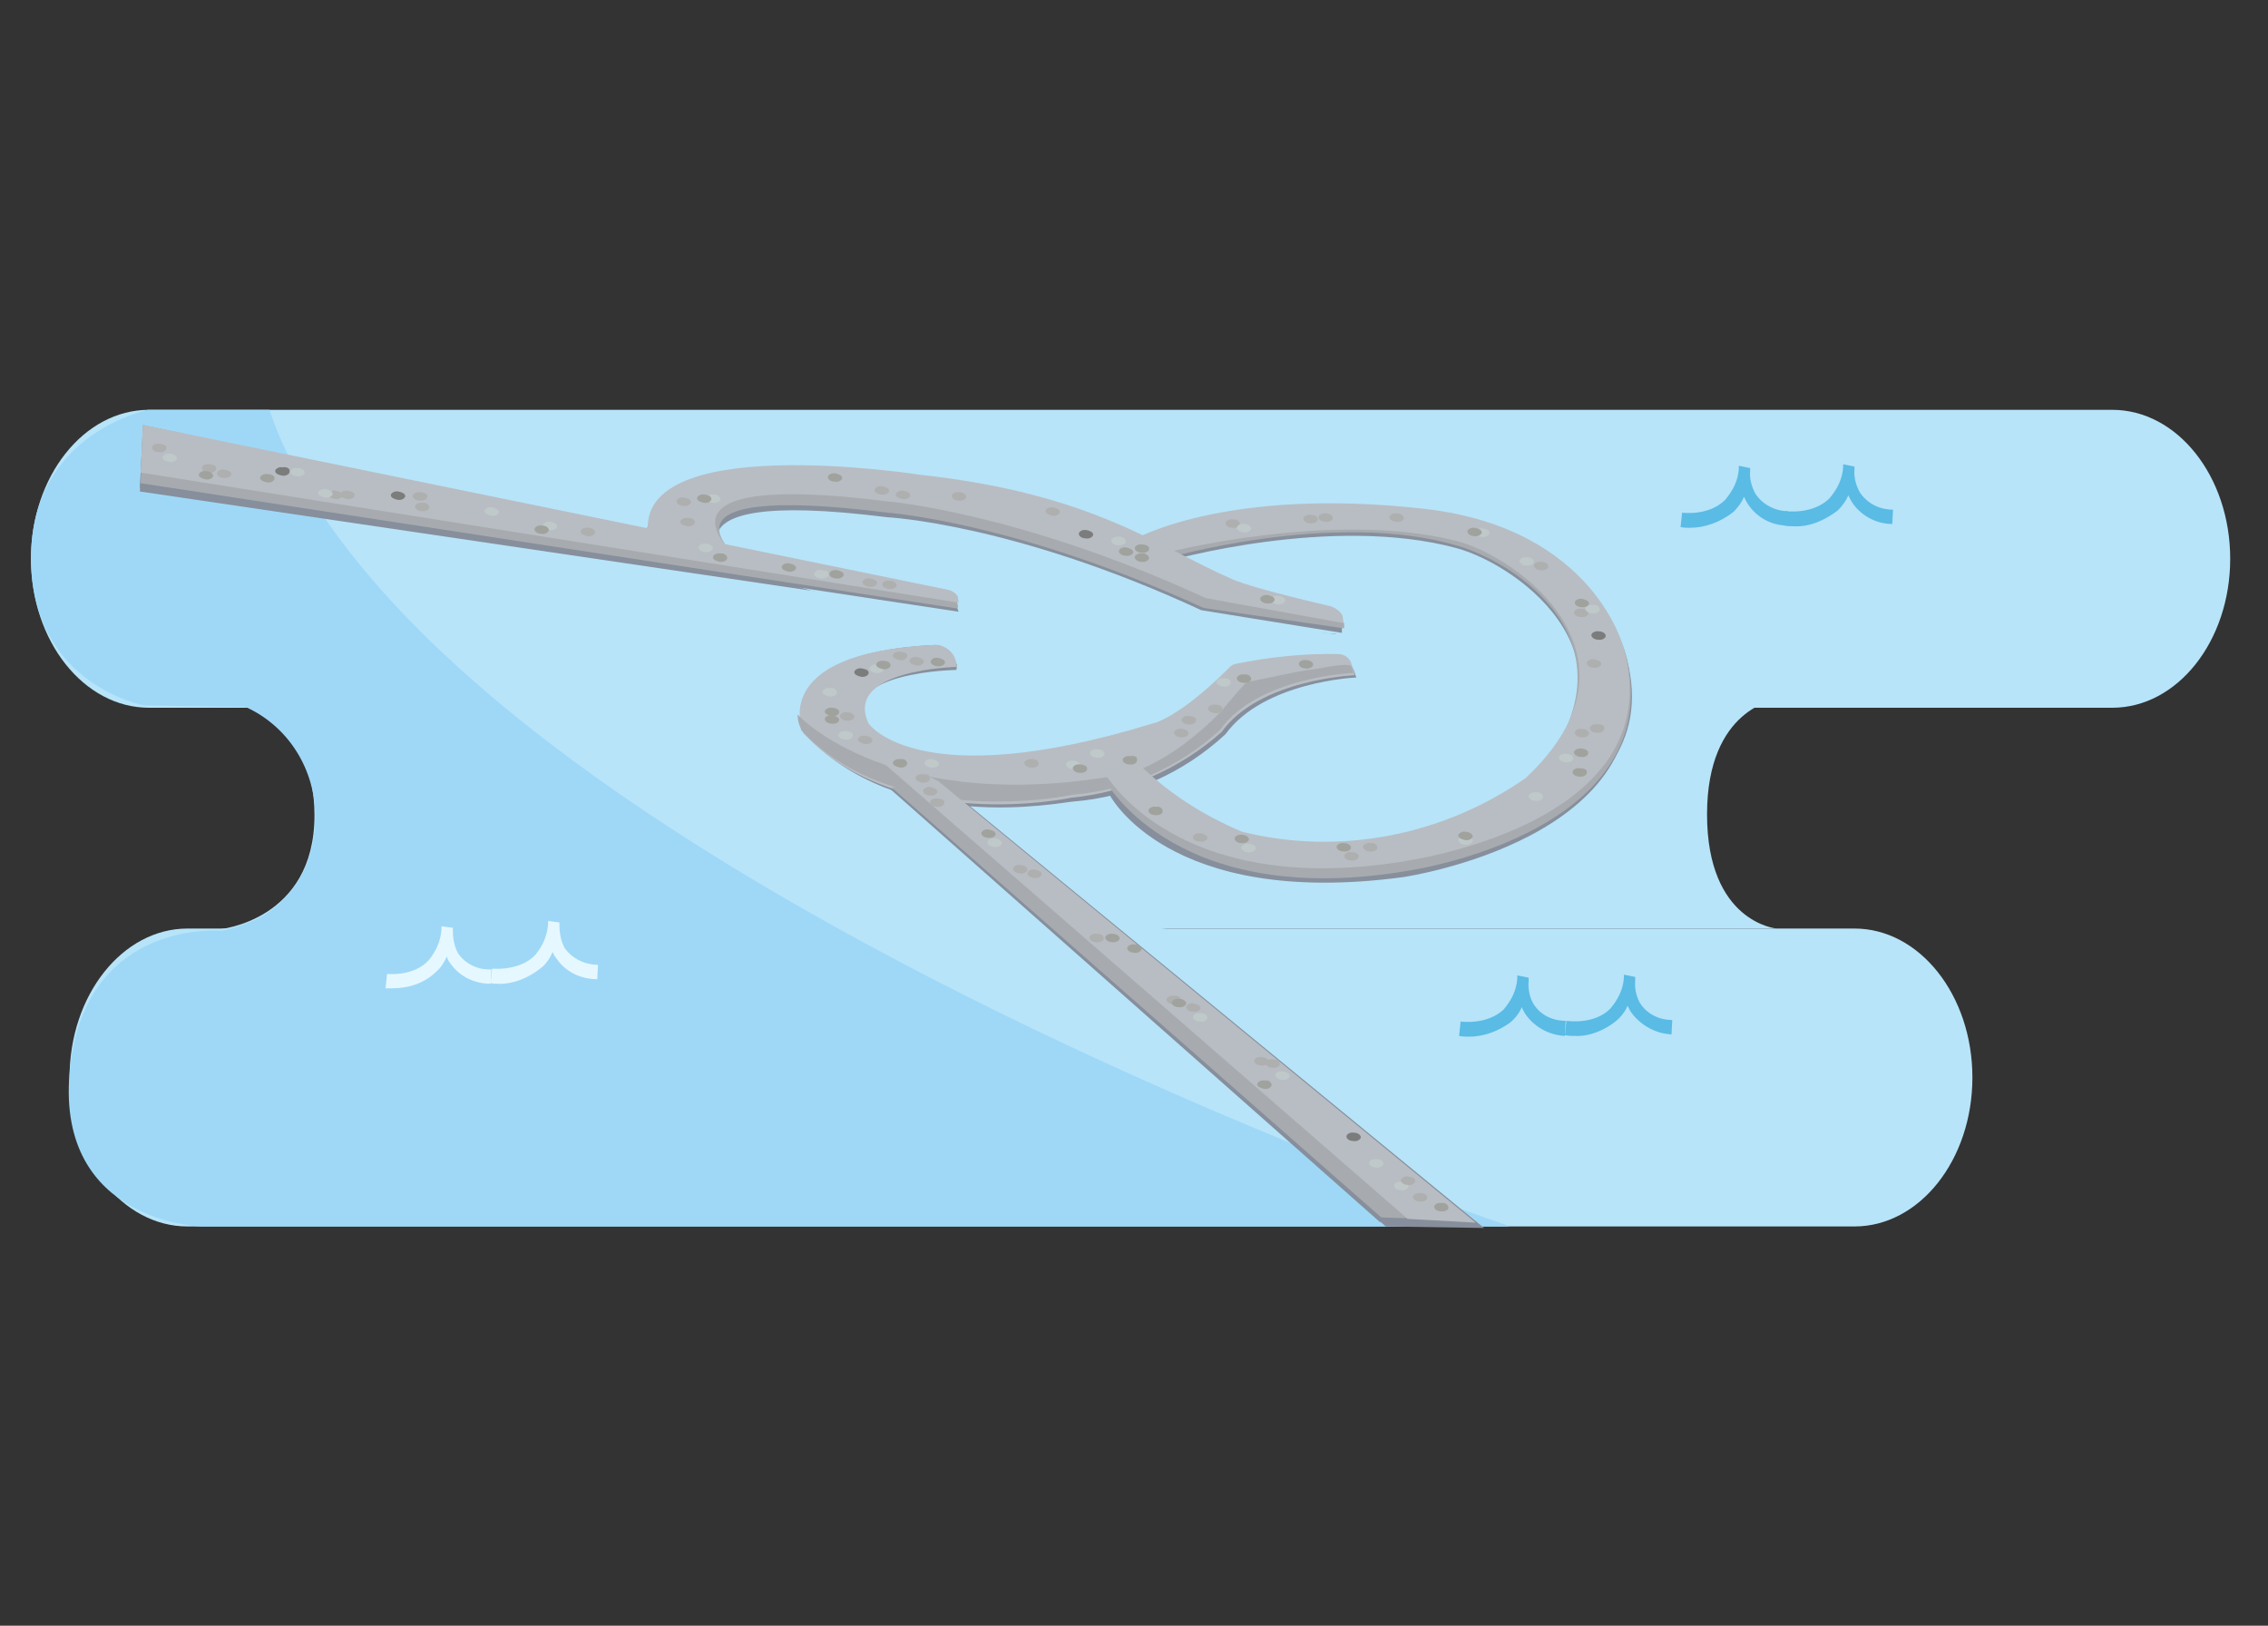 <?xml version="1.0" encoding="utf-8"?>
<!-- Generator: Adobe Illustrator 27.0.0, SVG Export Plug-In . SVG Version: 6.00 Build 0)  -->
<svg version="1.1" id="澎湖" xmlns="http://www.w3.org/2000/svg" xmlns:xlink="http://www.w3.org/1999/xlink" x="0px" y="0px"
	 viewBox="0 0 300 215" style="enable-background:new 0 0 300 215;" xml:space="preserve">
<rect x="0" y="0" width="300" height="215" fill="#333333" stroke="none"/>
<style type="text/css">
	.st0{clip-path:url(#SVGID_00000152986982831722134550000011016210234156134537_);}
	.st1{fill:#B7E4F9;}
	.st2{fill:#9FD8F7;}
	.st3{fill:#878F9C;}
	.st4{fill:#B8BDC3;}
	.st5{fill:#A7ABAF;}
	.st6{fill:#AEAFAF;}
	.st7{fill:#7B7C7C;}
	.st8{fill:#C0C9C9;}
	.st9{fill:#A0A39D;}
	.st10{fill:#E6F8FF;}
	.st11{fill:#5ABBE5;}
</style>
<g>
	<g>
		<defs>
			<rect id="SVGID_1_" x="4.1" y="54.2" width="290.9" height="108.3"/>
		</defs>
		<clipPath id="SVGID_00000011015572336306421520000000281415285987874204_">
			<use xlink:href="#SVGID_1_"  style="overflow:visible;"/>
		</clipPath>
		<g id="组_8289" style="clip-path:url(#SVGID_00000011015572336306421520000000281415285987874204_);">
			<path id="路径_89237" class="st1" d="M29,122.9h125.5c0,0-10.7-0.8-10.7-15.1c0-14.1,10.7-15.2,10.7-15.2H29.7
				c0,0,11.9,1.2,11.9,15.2S29,122.9,29,122.9"/>
			<path id="路径_89238" class="st1" d="M126.1,122.8H235c0,0-9.2-0.8-9.2-15.1c0-14.1,9.2-15.2,9.2-15.2H126.7
				c0,0,10.4,1.2,10.4,15.2S126.1,122.8,126.1,122.8"/>
			<path id="路径_89239" class="st1" d="M19.7,54.2h259.7c8.6,0,15.6,8.8,15.6,19.7s-7,19.7-15.6,19.7H19.7
				c-8.6,0-15.6-8.8-15.6-19.7S11.1,54.2,19.7,54.2"/>
			<path id="路径_89240" class="st1" d="M24.8,122.8h220.5c8.6,0,15.6,8.8,15.6,19.7s-7,19.7-15.6,19.7H24.8
				c-8.6,0-15.6-8.8-15.6-19.7S16.2,122.8,24.8,122.8"/>
			<path id="路径_89241" class="st2" d="M199.5,162.1c0,0-56.3-19-103.4-47.9c-18.6-11.4-35.8-24.4-47.5-38.3
				c-5.9-7-10.5-14.3-13-21.8H20c0,0-15.9,2.9-15.9,19.7s15,19.5,15,19.5l13.4,0.2c5.7,2.6,9.2,8.3,9.2,14.5
				c0,10.7-8.3,13.8-8.3,13.8s-3.6,1.4-4.4,1.3c-0.8-0.1-18.1-1-19.8,18.8s17.4,20.3,17.4,20.3h172.9V162.1z"/>
			<path id="路径_89242" class="st3" d="M117.7,104.3l64.8,57.3l13,0.2L124.3,104L117.7,104.3z"/>
			<path id="路径_89243" class="st3" d="M97.6,76.1c0,0-13.5-11.4,19.8-7.2c0,0,16.8,1.4,41.6,12.7l18.6,2.4v-0.6
				c0-0.5-1.3-1-1.8-1.3c0,0-9.7-2.2-12.7-3.5c-9.9-4.3-18.4-11.3-41.2-13.8c0,0-40.3-5.8-35.9,8.9L97.6,76.1z"/>
			<path id="路径_89244" class="st3" d="M126.8,89c0,0-15.7,0.2-12.2,7.2c0,0,7.4,9.2,38.3-0.1c0,0,3.3-0.5,10.2-7.3
				c0.2-0.2,0.4-0.3,0.7-0.4c4.4-0.8,9-1.3,13.5-1.3c0.8,0,1.7,1.6,1.9,2.3v0.6c0,0-11.9,0.4-17,7.2c-5.5,4.9-12.6,8.1-20,8.7
				c-1.8,0.1-23.3,4.2-35.9-9.1c0,0-4.6-9.9,17.6-11.1c1.4-0.1,2.6,1.5,3,2.6L126.8,89z"/>
			<path id="路径_89245" class="st3" d="M154.7,74.1c0,0,22.3-5.3,37.9-2.1c8.5,1.8,27.2,15.4,9,30.9c-11.1,7.3-24.7,9.6-37.6,6.5
				c-4.6-1.7-8.8-4.3-12.2-7.7l-5.5,2.4c0,0,7,13.8,39.6,10.4c0,0,35.2-4.8,29.3-27.3c0,0-4.7-16-25.5-18.5
				c-26.8-3.2-39.4,3.3-39.4,3.3L154.7,74.1z"/>
			<path id="路径_89246" class="st3" d="M126.8,81L18.5,65l0.4-8l106.7,22.7C126.9,79.8,126.8,80.4,126.8,81"/>
			<path id="路径_89247" class="st3" d="M117.9,104.3l65.4,57.9l13,0.2l-71.3-58.5L117.9,104.3z"/>
			<path id="路径_89248" class="st1" d="M177.6,83.9l-50.8-3.6l-10.3-3.6c0,0-31.2-4.3-22.7-8.7c18.6-9.7,82.2,14.5,82.2,14.5
				L177.6,83.9z"/>
			<path id="路径_89249" class="st1" d="M184.5,88.2l-50.8-3.6c0,0-8.3,1.8-10.6-0.8c-3.8-4.5-30.9-6.9-22.4-11.3
				c18.6-9.7,82.2,14.5,82.2,14.5L184.5,88.2z"/>
			<path id="路径_89250" class="st1" d="M151.6,77.8c0,0-20.6,26.6-20.1,20.8c0.2-2.5-3.3-4.7-4-6.1c-2.1-4.4-4.8-7.4-4.1-8.5
				c1.2-1.8-0.7-7.4,5.8-6.9c3.9,0.3,8.9,3.7,10.2,0.5c2.8-7,12-0.7,12-0.7L151.6,77.8z"/>
			<path id="路径_89251" class="st1" d="M177.4,86.5c0.4-0.8,0.3-1.9-0.2-2.6c-12.9-0.5-48.8-1.9-48.8-1.9s-23.5,9.6-15.6,14.6
				c17.5,11.1,43-1.9,43-1.9S173.7,90.8,177.4,86.5"/>
			<path id="路径_89252" class="st1" d="M210.3,94.8c0,0-2.7-17.8-8.1-19.7c-2.3-0.8-17.8-8-21.9-6c-2.5,1.3-23.8,0.8-24,3.8
				c-0.3,4.9,20.3,5.8,21,12.5c0.4,3.5-8.7,5.8-8.7,5.8s-23.1,10.3-15.2,15.3c17.5,11.1,43.4,1.5,43.4,1.5L210.3,94.8z"/>
			<path id="路径_89253" class="st3" d="M126.8,80.9L18.5,64.5l0.4-8l106.7,22.7c1.2,0.1,1,0.6,1,1.2L126.8,80.9z"/>
			<path id="路径_89254" class="st3" d="M97.5,75.8c0,0-13.5-11.6,19.8-7.4c0,0,16.8,0.8,41.6,12.3l18.6,3v-0.6
				c0-0.5-1.3-1.2-1.9-1.4c0,0-9.7-2.2-12.7-3.5c-9.9-4.3-18.4-11.5-41.2-14c0,0-40.3-5.9-35.9,9.1L97.5,75.8z"/>
			<path id="路径_89255" class="st3" d="M126.5,88.6c0,0-15.7,0.2-12.3,7.4c0,0,7.4,9.5,38.5-0.1c0,0,3.3-0.5,10.3-7.5
				c0.2-0.2,0.4-0.3,0.7-0.4c4.5-0.9,9-1.4,13.6-1.3c0.8,0,1.7,1.6,1.9,2.3l0.2,0.6c0,0-12.2,0.5-17.3,7.5
				c-5.5,5.1-12.6,8.3-20.1,8.9c-1.8,0.1-23.1,4.6-35.7-9.1c0,0-4.9-10.5,17.3-11.6c1.4-0.1,2.6,1.5,3,2.7L126.5,88.6z"/>
			<path id="路径_89256" class="st3" d="M154.5,74.2c0,0,21.6-6.2,38.2-1.7c8.4,2.3,26.3,15.4,8.8,31.4
				c-10.9,7.6-24.6,10.2-37.5,6.9c-4.6-1.8-8.8-4.5-12.2-8.1l-5.1,2.3c0,0,7.6,15.2,38.9,11c0,0,35.1-5.1,29.3-28.8
				c0,0-4.7-16.7-25.4-19.4c-26.7-3.3-39.3,3.7-39.3,3.7L154.5,74.2z"/>
			<path id="路径_89257" class="st4" d="M126.6,88.2c0,0-15.1,0.3-11.7,7.5c0,0,6.5,9.5,37.5,0c0,0,3.3-0.5,10.3-7.5
				c0.2-0.2,0.4-0.3,0.7-0.4c4.5-0.9,9-1.4,13.6-1.3c0.8,0,1.6,0.5,1.8,1.4l0.4,1.4c0,0-12.6,0.5-17.6,7.5c-5.5,4.9-12.6,8-19.9,8.7
				c0,0-22.8,4.9-35.4-8.5c0,0-5.2-10.6,17.1-11.7c1.4-0.1,2.6,0.7,3,2L126.6,88.2z"/>
			<path id="路径_89258" class="st5" d="M117.9,104.1l64.8,56.9c0,0,2,0.1,4,0.1c-30.8-26.9-50.3-43.5-65.7-56.8
				C119.9,104.2,118.9,104.1,117.9,104.1"/>
			<path id="路径_89259" class="st5" d="M149.2,102.3c0,0,5.5-1.2,12.3-8.2c0.2-0.2,3.1-3.8,3.5-3.9c6.4-1.3,7-1.5,8.9-1.7
				c0.8-0.1,4.7-1,4.9-0.3l0.2,0.8c0,0-12.6,0.5-17.6,7.5c-5.3,4.9-12.2,8-19.5,8.6c0,0-23.2,5-35.9-8.5c-0.1-0.4-0.3-0.7-0.4-1.2
				c-0.1-0.5-0.1-0.9-0.1-0.9S117.9,108.2,149.2,102.3"/>
			<path id="路径_89260" class="st4" d="M113.4,97.9l72.8,63.3l9,0.5l-71.1-58.4L113.4,97.9z"/>
			<path id="路径_89261" class="st5" d="M154,73.9c0,0,22.5-6.6,38.9-1.7c8.6,2.6,25,14,9.1,31.8c0,0-15.9,12.8-37.5,7.2
				c-5-2.1-9.6-5.1-13.5-9l-4.7,1.2c0,0,9.7,17.7,41.9,11.4c5.9-1.2,31.9-7.5,26.9-28.1c0,0-3.8-16.1-26.3-18.7
				c-26.5-3.1-37.9,3.7-37.9,3.7L154,73.9z"/>
			<path id="路径_89262" class="st4" d="M153.8,73.2c0,0,22.2-5.8,38.7-1.7c8.4,2.1,26.4,15.4,9.3,31.4
				c-10.9,7.6-24.6,10.3-37.5,7.1c-5-2.1-9.6-5-13.5-8.8l-4.7,1c0,0,9.7,17.5,41.9,11.3c5.9-1.2,32.4-7.2,26.8-27.7
				c0,0-3.8-15.9-26.3-18.5c-26.5-3-38.6,4.1-38.6,4.1L153.8,73.2z"/>
			<path id="路径_89263" class="st5" d="M98,74.1c0,0-13.9-10.5,19.4-6.3c0,0,17,1.2,41.8,12.6l18.6,2.7v-0.6
				c-0.2-0.7-1.5-1.3-2-1.4c0,0-9.7-2.2-12.7-3.5c-9.9-4.3-18.4-11.3-41.2-13.8c0,0-39.4-6.2-35.9,8.7L98,74.1z"/>
			<path id="路径_89264" class="st4" d="M97.1,73.3c0,0-13-11.2,20.2-7c0,0,17.4,1.4,42.2,12.8l18.2,3.3l-0.1-0.9
				c-0.2-0.7-1.3-1.3-1.9-1.4c0,0-9.7-2.2-12.7-3.5c-9.9-4.3-18.4-11.3-41.2-13.8c0,0-39.4-6.2-35.9,8.7L97.1,73.3z"/>
			<path id="路径_89265" class="st5" d="M126.8,80.5L18.6,63.9l0.3-7.7l106.8,22.7c0.5,0.1,0.9,0.5,1,1.2V80.5z"/>
			<path id="路径_89266" class="st4" d="M126.8,79.7L18.6,62.5l0.3-6.3L125.4,78c0.5,0.1,1,0.4,1.3,0.9L126.8,79.7z"/>
			<path id="路径_89267" class="st6" d="M123,103c0,0.3-0.5,0.6-1,0.5c-0.5-0.1-0.9-0.3-0.9-0.6c0-0.3,0.5-0.6,1-0.5
				C122.7,102.3,123.1,102.6,123,103"/>
			<path id="路径_89268" class="st6" d="M161.7,93.8c0,0.3-0.5,0.6-1,0.5c-0.5,0-0.9-0.3-0.9-0.6c0-0.3,0.5-0.6,1-0.5
				C161.3,93.2,161.7,93.4,161.7,93.8"/>
			<path id="路径_89269" class="st6" d="M182.2,112.1c0,0.3-0.5,0.6-1,0.5c-0.5,0-0.9-0.3-0.9-0.6c0-0.3,0.5-0.6,1-0.5
				C181.8,111.4,182.2,111.8,182.2,112.1"/>
			<path id="路径_89270" class="st6" d="M210.2,97c0,0.3-0.5,0.6-1,0.5c-0.5,0-0.9-0.3-0.9-0.6c0-0.3,0.5-0.6,1-0.5
				C209.8,96.4,210.2,96.7,210.2,97"/>
			<path id="路径_89271" class="st6" d="M116,77.1c0,0.3-0.5,0.6-1,0.5c-0.5,0-0.9-0.3-0.9-0.6c0-0.3,0.5-0.6,1-0.5
				S116,76.8,116,77.1"/>
			<path id="路径_89272" class="st6" d="M45.3,65.5c0,0.3-0.5,0.6-1,0.5c-0.5-0.1-0.9-0.3-0.9-0.6c0-0.3,0.5-0.6,1-0.5
				C44.9,65,45.3,65.1,45.3,65.5"/>
			<path id="路径_89273" class="st6" d="M137.4,101c0,0.3-0.5,0.6-1,0.5c-0.5,0-0.9-0.3-0.9-0.6c0-0.3,0.5-0.6,1-0.5
				C137,100.3,137.4,100.7,137.4,101"/>
			<path id="路径_89274" class="st6" d="M176.3,68.5c0,0.3-0.5,0.6-1,0.5c-0.5,0-0.9-0.3-0.9-0.6c0-0.3,0.5-0.6,1-0.5
				C175.9,67.9,176.3,68.2,176.3,68.5"/>
			<path id="路径_89275" class="st6" d="M174.3,68.7c0,0.3-0.5,0.6-1,0.5c-0.5,0-0.9-0.3-0.9-0.6c0-0.3,0.5-0.6,1-0.5
				C173.9,68.1,174.3,68.3,174.3,68.7"/>
			<path id="路径_89276" class="st6" d="M185.7,68.5c0,0.3-0.5,0.6-1,0.5c-0.5,0-0.9-0.3-0.9-0.6c0-0.3,0.5-0.6,1-0.5
				C185.2,67.9,185.7,68.2,185.7,68.5"/>
			<path id="路径_89277" class="st6" d="M204.8,74.9c0,0.3-0.5,0.6-1,0.5c-0.5,0-0.9-0.3-0.9-0.6c0-0.3,0.5-0.6,1-0.5
				C204.4,74.3,204.8,74.6,204.8,74.9"/>
			<path id="路径_89278" class="st6" d="M210.1,81.1c0,0.3-0.5,0.6-1,0.5c-0.5,0-0.9-0.3-0.9-0.6c0-0.3,0.5-0.6,1-0.5
				C209.8,80.5,210.2,80.8,210.1,81.1"/>
			<path id="路径_89279" class="st6" d="M135.9,115c0,0.3-0.5,0.6-1,0.5c-0.5,0-0.9-0.3-0.9-0.6c0-0.3,0.5-0.6,1-0.5
				C135.5,114.4,135.9,114.7,135.9,115"/>
			<path id="路径_89280" class="st6" d="M124,104.7c0,0.3-0.5,0.6-1,0.5c-0.5,0-0.9-0.3-0.9-0.6s0.5-0.6,1-0.5
				C123.6,104.2,124,104.4,124,104.7"/>
			<path id="路径_89281" class="st6" d="M164,69.3c0,0.3-0.5,0.6-1,0.5c-0.5,0-0.9-0.3-0.9-0.6c0-0.3,0.5-0.6,1-0.5
				C163.6,68.6,164,69,164,69.3"/>
			<path id="路径_89282" class="st6" d="M115.4,97.9c0,0.3-0.5,0.6-1,0.5c-0.5-0.1-0.9-0.3-0.9-0.6c0-0.3,0.5-0.6,1-0.5
				S115.4,97.6,115.4,97.9"/>
			<path id="路径_89283" class="st6" d="M91.4,66.4c0,0.3-0.5,0.6-1,0.5c-0.5,0-0.9-0.3-0.9-0.6c0-0.3,0.5-0.6,1-0.5
				C91,65.9,91.4,66.1,91.4,66.4"/>
			<path id="路径_89284" class="st6" d="M140.2,67.7c0,0.3-0.5,0.6-1,0.5c-0.5-0.1-0.9-0.3-0.9-0.6s0.5-0.6,1-0.5
				C139.8,67.2,140.2,67.4,140.2,67.7"/>
			<path id="路径_89285" class="st6" d="M120,86.8c0,0.3-0.5,0.6-1,0.5s-0.9-0.3-0.9-0.6c0-0.3,0.5-0.6,1-0.5
				C119.7,86.2,120.1,86.5,120,86.8"/>
			<path id="路径_89286" class="st6" d="M120.4,65.5c0,0.3-0.5,0.6-1,0.5s-0.9-0.3-0.9-0.6c0-0.3,0.5-0.6,1-0.5
				C119.9,65,120.4,65.1,120.4,65.5"/>
			<path id="路径_89287" class="st6" d="M118.6,77.4c0,0.3-0.5,0.6-1,0.5s-0.9-0.3-0.9-0.6c0-0.3,0.5-0.6,1-0.5
				C118.2,76.8,118.6,77.1,118.6,77.4"/>
			<path id="路径_89288" class="st6" d="M127.8,65.7c0,0.3-0.5,0.6-1,0.5c-0.5,0-0.9-0.3-0.9-0.6c0-0.3,0.5-0.6,1-0.5
				C127.4,65.1,127.8,65.4,127.8,65.7"/>
			<path id="路径_89289" class="st6" d="M113,94.8c0,0.3-0.5,0.6-1,0.5c-0.5,0-0.9-0.3-0.9-0.6c0-0.3,0.5-0.6,1-0.5
				C112.6,94.2,113,94.5,113,94.8"/>
			<path id="路径_89290" class="st6" d="M91.9,69.1c0,0.3-0.5,0.6-1,0.5s-0.9-0.3-0.9-0.6c0-0.3,0.5-0.6,1-0.5
				C91.5,68.5,91.9,68.7,91.9,69.1"/>
			<path id="路径_89291" class="st6" d="M30.6,62.7c0,0.3-0.5,0.6-1,0.5c-0.5,0-0.9-0.3-0.9-0.6c0-0.3,0.5-0.6,1-0.5
				C30.2,62.2,30.6,62.4,30.6,62.7"/>
			<path id="路径_89292" class="st6" d="M56.5,65.7c0,0.3-0.5,0.6-1,0.5c-0.5,0-0.9-0.3-0.9-0.6c0-0.3,0.5-0.6,1-0.5
				C56.2,65.1,56.6,65.4,56.5,65.7"/>
			<path id="路径_89293" class="st7" d="M53.6,65.6c0,0.3-0.5,0.6-1,0.5s-0.9-0.3-0.9-0.6c0-0.3,0.5-0.6,1-0.5
				S53.6,65.3,53.6,65.6"/>
			<path id="路径_89294" class="st7" d="M38.3,62.4c0,0.3-0.5,0.6-1,0.5c-0.5-0.1-0.9-0.3-0.9-0.6c0-0.3,0.5-0.6,1-0.5
				C38,61.7,38.4,62,38.3,62.4"/>
			<path id="路径_89295" class="st7" d="M114.9,89c0,0.3-0.5,0.6-1,0.5c-0.5-0.1-0.9-0.3-0.9-0.6c0-0.3,0.5-0.6,1-0.5
				S114.9,88.6,114.9,89"/>
			<path id="路径_89296" class="st7" d="M212.4,84.1c0,0.3-0.5,0.6-1,0.5c-0.5,0-0.9-0.3-0.9-0.6s0.5-0.6,1-0.5
				C212,83.5,212.4,83.8,212.4,84.1"/>
			<path id="路径_89297" class="st7" d="M180,150.4c0,0.3-0.5,0.6-1,0.5c-0.5,0-0.9-0.3-0.9-0.6s0.5-0.6,1-0.5
				C179.6,149.8,180,150.1,180,150.4"/>
			<path id="路径_89298" class="st7" d="M144.6,70.7c0,0.3-0.5,0.6-1,0.5c-0.5,0-0.9-0.3-0.9-0.6s0.5-0.6,1-0.5
				C144.2,70.2,144.6,70.4,144.6,70.7"/>
			<path id="路径_89299" class="st6" d="M56.8,67.1c0,0.3-0.5,0.6-1,0.5c-0.5,0-0.9-0.3-0.9-0.6c0-0.3,0.5-0.6,1-0.5
				C56.4,66.4,56.8,66.8,56.8,67.1"/>
			<path id="路径_89300" class="st6" d="M46.9,65.5c0,0.3-0.5,0.6-1,0.5s-0.9-0.3-0.9-0.6c0-0.3,0.5-0.6,1-0.5
				C46.5,65,47,65.2,46.9,65.5"/>
			<path id="路径_89301" class="st6" d="M28.6,62c0,0.3-0.5,0.6-1,0.5c-0.5-0.1-0.9-0.3-0.9-0.6c0-0.3,0.5-0.6,1-0.5
				C28.3,61.4,28.7,61.7,28.6,62"/>
			<path id="路径_89302" class="st6" d="M78.7,70.4c0,0.3-0.5,0.6-1,0.5s-0.9-0.3-0.9-0.6c0-0.3,0.5-0.6,1-0.5
				C78.3,69.8,78.7,70.1,78.7,70.4"/>
			<path id="路径_89303" class="st6" d="M22,59.3c0,0.3-0.5,0.6-1,0.5c-0.5,0-0.9-0.3-0.9-0.6c0-0.3,0.5-0.6,1-0.5
				C21.7,58.7,22.1,59,22,59.3"/>
			<path id="路径_89304" class="st6" d="M117.6,64.9c0,0.3-0.5,0.6-1,0.5c-0.5,0-0.9-0.3-0.9-0.6s0.5-0.6,1-0.5
				C117.2,64.4,117.6,64.6,117.6,64.9"/>
			<path id="路径_89305" class="st6" d="M122.2,87.5c0,0.3-0.5,0.6-1,0.5c-0.5-0.1-0.9-0.3-0.9-0.6s0.5-0.6,1-0.5
				S122.2,87.2,122.2,87.5"/>
			<path id="路径_89306" class="st6" d="M158.2,95.3c0,0.3-0.5,0.6-1,0.5c-0.5,0-0.9-0.3-0.9-0.6s0.5-0.6,1-0.5
				C157.9,94.7,158.3,95,158.2,95.3"/>
			<path id="路径_89307" class="st6" d="M212.2,96.4c0,0.3-0.5,0.6-1,0.5c-0.5,0-0.9-0.3-0.9-0.6s0.5-0.6,1-0.5
				C211.9,95.7,212.3,96,212.2,96.4"/>
			<path id="路径_89308" class="st6" d="M157.2,97c0,0.3-0.5,0.6-1,0.5c-0.5,0-0.9-0.3-0.9-0.6c0-0.3,0.5-0.6,1-0.5
				C156.8,96.4,157.2,96.7,157.2,97"/>
			<path id="路径_89309" class="st6" d="M179.7,113.3c0,0.3-0.5,0.6-1,0.5c-0.5,0-0.9-0.3-0.9-0.6c0-0.3,0.5-0.6,1-0.5
				C179.4,112.7,179.8,113,179.7,113.3"/>
			<path id="路径_89310" class="st6" d="M211.8,87.8c0,0.3-0.5,0.6-1,0.5c-0.5,0-0.9-0.3-0.9-0.6c0-0.3,0.5-0.6,1-0.5
				C211.4,87.3,211.8,87.5,211.8,87.8"/>
			<path id="路径_89311" class="st6" d="M159.7,110.8c0,0.3-0.5,0.6-1,0.5c-0.5,0-0.9-0.3-0.9-0.6c0-0.3,0.5-0.6,1-0.5
				C159.3,110.3,159.7,110.5,159.7,110.8"/>
			<path id="路径_89312" class="st8" d="M110.7,91.6c0,0.3-0.5,0.6-1,0.5c-0.5-0.1-0.9-0.3-0.9-0.6c0-0.3,0.5-0.6,1-0.5
				C110.3,90.9,110.7,91.2,110.7,91.6"/>
			<path id="路径_89313" class="st8" d="M197,70.5c0,0.3-0.5,0.6-1,0.5c-0.5,0-0.9-0.3-0.9-0.6c0-0.3,0.5-0.6,1-0.5
				C196.6,69.9,197.1,70.2,197,70.5"/>
			<path id="路径_89314" class="st8" d="M94.3,72.5c0,0.3-0.5,0.6-1,0.5c-0.5,0-0.9-0.3-0.9-0.6c0-0.3,0.5-0.6,1-0.5
				S94.3,72.2,94.3,72.5"/>
			<path id="路径_89315" class="st8" d="M73.7,69.6c0,0.3-0.5,0.6-1,0.5c-0.5,0-0.9-0.3-0.9-0.6c0-0.3,0.5-0.6,1-0.5
				S73.7,69.3,73.7,69.6"/>
			<path id="路径_89316" class="st8" d="M66,67.7c0,0.3-0.5,0.6-1,0.5c-0.5-0.1-0.9-0.3-0.9-0.6c0-0.3,0.5-0.6,1-0.5
				S66,67.4,66,67.7"/>
			<path id="路径_89317" class="st8" d="M44,65.3c0,0.3-0.5,0.6-1,0.5c-0.5-0.1-0.9-0.3-0.9-0.6s0.5-0.6,1-0.5S44,65,44,65.3"/>
			<path id="路径_89318" class="st8" d="M23.4,60.6c0,0.3-0.5,0.6-1,0.5s-0.9-0.3-0.9-0.6c0-0.3,0.5-0.6,1-0.5
				C22.9,60,23.4,60.3,23.4,60.6"/>
			<path id="路径_89319" class="st8" d="M40.3,62.5c0,0.3-0.5,0.6-1,0.5c-0.5-0.1-0.9-0.3-0.9-0.6c0-0.3,0.5-0.6,1-0.5
				C39.9,61.9,40.3,62.2,40.3,62.5"/>
			<path id="路径_89320" class="st8" d="M116.9,88.5c0,0.3-0.5,0.6-1,0.5c-0.5,0-0.9-0.3-0.9-0.6s0.5-0.6,1-0.5
				S117,88.2,116.9,88.5"/>
			<path id="路径_89321" class="st8" d="M162.8,90.3c0,0.3-0.5,0.6-1,0.5c-0.5-0.1-0.9-0.3-0.9-0.6c0-0.3,0.5-0.6,1-0.5
				C162.4,89.7,162.8,89.9,162.8,90.3"/>
			<path id="路径_89322" class="st8" d="M208.1,100.3c0,0.3-0.5,0.6-1,0.5c-0.5,0-0.9-0.3-0.9-0.6s0.5-0.6,1-0.5
				C207.7,99.7,208.1,100,208.1,100.3"/>
			<path id="路径_89323" class="st8" d="M109.6,76c0,0.3-0.5,0.6-1,0.5c-0.5,0-0.9-0.3-0.9-0.6c0-0.3,0.5-0.6,1-0.5
				S109.7,75.5,109.6,76"/>
			<path id="路径_89324" class="st8" d="M148.9,71.6c0,0.3-0.5,0.6-1,0.5c-0.5,0-0.9-0.3-0.9-0.6s0.5-0.6,1-0.5
				C148.5,70.9,148.9,71.3,148.9,71.6"/>
			<path id="路径_89325" class="st8" d="M112.8,97.3c0,0.3-0.5,0.6-1,0.5c-0.5,0-0.9-0.3-0.9-0.6s0.5-0.6,1-0.5
				C112.5,96.7,112.9,97,112.8,97.3"/>
			<path id="路径_89326" class="st8" d="M95.3,66c0,0.3-0.5,0.6-1,0.5s-0.9-0.3-0.9-0.6c0-0.3,0.5-0.6,1-0.5
				C94.9,65.4,95.3,65.7,95.3,66"/>
			<path id="路径_89327" class="st8" d="M124.2,101c0,0.3-0.5,0.6-1,0.5c-0.5,0-0.9-0.3-0.9-0.6c0-0.3,0.5-0.6,1-0.5
				S124.2,100.7,124.2,101"/>
			<path id="路径_89328" class="st8" d="M165.5,69.9c0,0.3-0.5,0.6-1,0.5c-0.5,0-0.9-0.3-0.9-0.6c0-0.3,0.5-0.6,1-0.5
				C165,69.3,165.5,69.6,165.5,69.9"/>
			<path id="路径_89329" class="st8" d="M170,79.4c0,0.3-0.5,0.6-1,0.5c-0.5,0-0.9-0.3-0.9-0.6c0-0.3,0.5-0.6,1-0.5
				C169.5,78.8,170,79.1,170,79.4"/>
			<path id="路径_89330" class="st8" d="M146.1,99.7c0,0.3-0.5,0.6-1,0.5c-0.5,0-0.9-0.3-0.9-0.6c0-0.3,0.5-0.6,1-0.5
				C145.7,99.1,146.1,99.4,146.1,99.7"/>
			<path id="路径_89331" class="st8" d="M202.9,74.3c0,0.3-0.5,0.6-1,0.5c-0.5,0-0.9-0.3-0.9-0.6s0.5-0.6,1-0.5
				C202.5,73.7,202.9,74,202.9,74.3"/>
			<path id="路径_89332" class="st8" d="M211.6,80.6c0,0.3-0.5,0.6-1,0.5c-0.5,0-0.9-0.3-0.9-0.6c0-0.3,0.5-0.6,1-0.5
				C211.2,79.9,211.6,80.3,211.6,80.6"/>
			<path id="路径_89333" class="st8" d="M166.1,112.2c0,0.3-0.5,0.6-1,0.5c-0.5,0-0.9-0.3-0.9-0.6s0.5-0.6,1-0.5
				C165.7,111.6,166.2,111.9,166.1,112.2"/>
			<path id="路径_89334" class="st8" d="M204.1,105.4c0,0.3-0.5,0.6-1,0.5c-0.5,0-0.9-0.3-0.9-0.6c0-0.3,0.5-0.6,1-0.5
				C203.6,104.7,204.1,105,204.1,105.4"/>
			<path id="路径_89335" class="st8" d="M194.8,111.2c0,0.3-0.5,0.6-1,0.5c-0.5,0-0.9-0.3-0.9-0.6s0.5-0.6,1-0.5
				C194.3,110.6,194.8,110.8,194.8,111.2"/>
			<path id="路径_89336" class="st8" d="M142.9,101.2c0,0.3-0.5,0.6-1,0.5c-0.5,0-0.9-0.3-0.9-0.6c0-0.3,0.5-0.6,1-0.5
				C142.4,100.6,142.9,100.9,142.9,101.2"/>
			<path id="路径_89337" class="st8" d="M159.7,134.6c0,0.3-0.5,0.6-1,0.5c-0.5,0-0.9-0.3-0.9-0.6s0.5-0.6,1-0.5
				C159.3,134,159.7,134.2,159.7,134.6"/>
			<path id="路径_89338" class="st8" d="M170.6,142.3c0,0.3-0.5,0.6-1,0.5c-0.5,0-0.9-0.3-0.9-0.6s0.5-0.6,1-0.5
				C170.2,141.8,170.6,142,170.6,142.3"/>
			<path id="路径_89339" class="st8" d="M183,153.9c0,0.3-0.5,0.6-1,0.5c-0.5,0-0.9-0.3-0.9-0.6c0-0.3,0.5-0.6,1-0.5
				C182.6,153.3,183,153.6,183,153.9"/>
			<path id="路径_89340" class="st8" d="M186.3,156.9c0,0.3-0.5,0.6-1,0.5c-0.5,0-0.9-0.3-0.9-0.6c0-0.3,0.5-0.6,1-0.5
				C185.9,156.2,186.3,156.5,186.3,156.9"/>
			<path id="路径_89341" class="st8" d="M132.5,111.5c0,0.3-0.5,0.6-1,0.5c-0.5,0-0.9-0.3-0.9-0.6c0-0.3,0.5-0.6,1-0.5
				C132.1,110.9,132.5,111.2,132.5,111.5"/>
			<path id="路径_89342" class="st6" d="M137.8,115.6c0,0.3-0.5,0.6-1,0.5c-0.5,0-0.9-0.3-0.9-0.6s0.5-0.6,1-0.5
				C137.4,115.1,137.8,115.3,137.8,115.6"/>
			<path id="路径_89343" class="st6" d="M146,124.1c0,0.3-0.5,0.6-1,0.5c-0.5,0-0.9-0.3-0.9-0.6s0.5-0.6,1-0.5
				C145.6,123.5,146,123.7,146,124.1"/>
			<path id="路径_89344" class="st6" d="M169.3,140.7c0,0.3-0.5,0.6-1,0.5c-0.5,0-0.9-0.3-0.9-0.6c0-0.3,0.5-0.6,1-0.5
				C168.9,140.1,169.3,140.4,169.3,140.7"/>
			<path id="路径_89345" class="st6" d="M187.2,156.2c0,0.3-0.5,0.6-1,0.5c-0.5,0-0.9-0.3-0.9-0.6s0.5-0.6,1-0.5
				C186.9,155.7,187.3,155.9,187.2,156.2"/>
			<path id="路径_89346" class="st6" d="M158.8,133.3c0,0.3-0.5,0.6-1,0.5c-0.5,0-0.9-0.3-0.9-0.6s0.5-0.6,1-0.5
				C158.3,132.8,158.8,133,158.8,133.3"/>
			<path id="路径_89347" class="st6" d="M167.8,140.4c0,0.3-0.5,0.6-1,0.5c-0.5,0-0.9-0.3-0.9-0.6s0.5-0.6,1-0.5
				C167.3,139.8,167.8,140.1,167.8,140.4"/>
			<path id="路径_89348" class="st6" d="M188.8,158.4c0,0.3-0.5,0.6-1,0.5c-0.5,0-0.9-0.3-0.9-0.6c0-0.3,0.5-0.6,1-0.5
				C188.4,157.8,188.8,158,188.8,158.4"/>
			<path id="路径_89349" class="st6" d="M156.2,132.3c0,0.3-0.5,0.6-1,0.5c-0.5,0-0.9-0.3-0.9-0.6c0-0.3,0.5-0.6,1-0.5
				C155.8,131.6,156.2,131.9,156.2,132.3"/>
			<path id="路径_89350" class="st6" d="M124.9,106.2c0,0.3-0.5,0.6-1,0.5c-0.5,0-0.9-0.3-0.9-0.6s0.5-0.6,1-0.5
				C124.5,105.6,125,105.8,124.9,106.2"/>
			<path id="路径_89351" class="st9" d="M131.7,110.3c0,0.3-0.5,0.6-1,0.5c-0.5,0-0.9-0.3-0.9-0.6s0.5-0.6,1-0.5
				S131.7,110,131.7,110.3"/>
			<path id="路径_89352" class="st9" d="M156.9,132.7c0,0.3-0.5,0.6-1,0.5c-0.5,0-0.9-0.3-0.9-0.6c0-0.3,0.5-0.6,1-0.5
				C156.5,132.1,156.9,132.4,156.9,132.7"/>
			<path id="路径_89353" class="st9" d="M168.2,143.5c0,0.3-0.5,0.6-1,0.5c-0.5-0.1-0.9-0.3-0.9-0.6s0.5-0.6,1-0.5
				C167.8,142.8,168.2,143.1,168.2,143.5"/>
			<path id="路径_89354" class="st9" d="M191.6,159.7c0,0.3-0.5,0.6-1,0.5c-0.5,0-0.9-0.3-0.9-0.6c0-0.3,0.5-0.6,1-0.5
				C191.2,159,191.6,159.4,191.6,159.7"/>
			<path id="路径_89355" class="st9" d="M148.1,124.1c0,0.3-0.5,0.6-1,0.5c-0.5,0-0.9-0.3-0.9-0.6s0.5-0.6,1-0.5
				C147.7,123.5,148.1,123.8,148.1,124.1"/>
			<path id="路径_89356" class="st9" d="M151,125.5c0,0.3-0.5,0.6-1,0.5c-0.5,0-0.9-0.3-0.9-0.6c0-0.3,0.5-0.6,1-0.5
				C150.6,124.9,151,125.1,151,125.5"/>
			<path id="路径_89357" class="st9" d="M178.7,112.1c0,0.3-0.5,0.6-1,0.5c-0.5,0-0.9-0.3-0.9-0.6c0-0.3,0.5-0.6,1-0.5
				C178.3,111.5,178.7,111.8,178.7,112.1"/>
			<path id="路径_89358" class="st9" d="M120,101c0,0.3-0.5,0.6-1,0.5c-0.5-0.1-0.9-0.3-0.9-0.6c0-0.3,0.5-0.6,1-0.5
				C119.6,100.3,120,100.6,120,101"/>
			<path id="路径_89359" class="st9" d="M143.8,101.7c0,0.3-0.5,0.6-1,0.5c-0.5,0-0.9-0.3-0.9-0.6c0-0.3,0.5-0.6,1-0.5
				C143.4,101.1,143.9,101.4,143.8,101.7"/>
			<path id="路径_89360" class="st9" d="M94.1,66c0,0.3-0.5,0.6-1,0.5s-0.9-0.3-0.9-0.6c0-0.3,0.5-0.6,1-0.5
				C93.7,65.5,94.1,65.6,94.1,66"/>
			<path id="路径_89361" class="st9" d="M28.2,62.9c0,0.3-0.5,0.6-1,0.5c-0.5-0.1-0.9-0.3-0.9-0.6c0-0.3,0.5-0.6,1-0.5
				C27.7,62.3,28.2,62.6,28.2,62.9"/>
			<path id="路径_89362" class="st9" d="M72.6,70.1c0,0.3-0.5,0.6-1,0.5c-0.5,0-0.9-0.3-0.9-0.6s0.5-0.6,1-0.5
				C72.2,69.5,72.6,69.8,72.6,70.1"/>
			<path id="路径_89363" class="st9" d="M36.3,63.3c0,0.3-0.5,0.6-1,0.5s-0.9-0.3-0.9-0.6c0-0.3,0.5-0.6,1-0.5
				C36,62.7,36.4,63,36.3,63.3"/>
			<path id="路径_89364" class="st9" d="M111.4,63.2c0,0.3-0.5,0.6-1,0.5c-0.5,0-0.9-0.3-0.9-0.6s0.5-0.6,1-0.5
				S111.4,62.9,111.4,63.2"/>
			<path id="路径_89365" class="st9" d="M125,87.6c0,0.3-0.5,0.6-1,0.5c-0.5,0-0.9-0.3-0.9-0.6c0-0.3,0.5-0.6,1-0.5
				S125,87.3,125,87.6"/>
			<path id="路径_89366" class="st9" d="M165.5,89.8c0,0.3-0.5,0.6-1,0.5c-0.5,0-0.9-0.3-0.9-0.6c0-0.3,0.5-0.6,1-0.5
				C165,89.1,165.5,89.4,165.5,89.8"/>
			<path id="路径_89367" class="st9" d="M173.7,87.9c0,0.3-0.5,0.6-1,0.5c-0.5,0-0.9-0.3-0.9-0.6c0-0.3,0.5-0.6,1-0.5
				C173.3,87.3,173.7,87.6,173.7,87.9"/>
			<path id="路径_89368" class="st9" d="M165.2,111c0,0.3-0.5,0.6-1,0.5c-0.5,0-0.9-0.3-0.9-0.6c0-0.3,0.5-0.6,1-0.5
				C164.8,110.4,165.2,110.7,165.2,111"/>
			<path id="路径_89369" class="st9" d="M150.4,100.6c0,0.3-0.5,0.6-1,0.5c-0.5,0-0.9-0.3-0.9-0.6c0-0.3,0.5-0.6,1-0.5
				C150.1,99.9,150.5,100.1,150.4,100.6"/>
			<path id="路径_89370" class="st9" d="M210.2,79.8c0,0.3-0.5,0.6-1,0.5c-0.5,0-0.9-0.3-0.9-0.6c0-0.3,0.5-0.6,1-0.5
				C209.8,79.3,210.2,79.5,210.2,79.8"/>
			<path id="路径_89371" class="st9" d="M209.9,102.2c0,0.3-0.5,0.6-1,0.5c-0.5,0-0.9-0.3-0.9-0.6s0.5-0.6,1-0.5
				C209.6,101.6,210,101.8,209.9,102.2"/>
			<path id="路径_89372" class="st9" d="M153.8,107.3c0,0.3-0.5,0.6-1,0.5c-0.5,0-0.9-0.3-0.9-0.6s0.5-0.6,1-0.5
				C153.4,106.6,153.8,106.9,153.8,107.3"/>
			<path id="路径_89373" class="st9" d="M194.8,110.6c0,0.3-0.5,0.6-1,0.5c-0.5-0.1-0.9-0.3-0.9-0.6c0-0.3,0.5-0.6,1-0.5
				C194.3,110,194.8,110.3,194.8,110.6"/>
			<path id="路径_89374" class="st9" d="M210.1,99.6c0,0.3-0.5,0.6-1,0.5c-0.5,0-0.9-0.3-0.9-0.6c0-0.3,0.5-0.6,1-0.5
				C209.7,99,210.1,99.3,210.1,99.6"/>
			<path id="路径_89375" class="st9" d="M111.6,76c0,0.3-0.5,0.6-1,0.5c-0.5,0-0.9-0.3-0.9-0.6c0-0.3,0.5-0.6,1-0.5
				S111.6,75.7,111.6,76"/>
			<path id="路径_89376" class="st9" d="M152,72.6c0,0.3-0.5,0.6-1,0.5c-0.5,0-0.9-0.3-0.9-0.6s0.5-0.6,1-0.5
				C151.6,72,152.1,72.3,152,72.6"/>
			<path id="路径_89377" class="st9" d="M111,94.2c0,0.3-0.5,0.6-1,0.5s-0.9-0.3-0.9-0.6c0-0.3,0.5-0.6,1-0.5
				C110.6,93.6,111.1,93.9,111,94.2"/>
			<path id="路径_89378" class="st9" d="M111,95.2c0,0.3-0.5,0.6-1,0.5c-0.5,0-0.9-0.3-0.9-0.6c0-0.3,0.5-0.6,1-0.5
				C110.6,94.7,111,94.9,111,95.2"/>
			<path id="路径_89379" class="st9" d="M96.2,73.8c0,0.3-0.5,0.6-1,0.5c-0.5-0.1-0.9-0.3-0.9-0.6s0.5-0.6,1-0.5
				C95.8,73.1,96.2,73.5,96.2,73.8"/>
			<path id="路径_89380" class="st9" d="M152,73.8c0,0.3-0.5,0.6-1,0.5c-0.5,0-0.9-0.3-0.9-0.6s0.5-0.6,1-0.5
				C151.5,73.1,152,73.5,152,73.8"/>
			<path id="路径_89381" class="st9" d="M168.6,79.3c0,0.3-0.5,0.6-1,0.5c-0.5,0-0.9-0.3-0.9-0.6c0-0.3,0.5-0.6,1-0.5
				C168.2,78.8,168.6,79,168.6,79.3"/>
			<path id="路径_89382" class="st9" d="M117.8,88c0,0.3-0.5,0.6-1,0.5c-0.5-0.1-0.9-0.3-0.9-0.6s0.5-0.6,1-0.5
				C117.4,87.4,117.8,87.6,117.8,88"/>
			<path id="路径_89383" class="st9" d="M196,70.4c0,0.3-0.5,0.6-1,0.5c-0.5,0-0.9-0.3-0.9-0.6c0-0.3,0.5-0.6,1-0.5
				C195.6,69.9,196,70.1,196,70.4"/>
			<path id="路径_89384" class="st9" d="M105.3,75.1c0,0.3-0.5,0.6-1,0.5c-0.5-0.1-0.9-0.3-0.9-0.6c0-0.3,0.5-0.6,1-0.5
				S105.3,74.8,105.3,75.1"/>
			<path id="路径_89385" class="st9" d="M149.9,73c0,0.3-0.5,0.6-1,0.5c-0.5,0-0.9-0.3-0.9-0.6c0-0.3,0.5-0.6,1-0.5
				C149.4,72.5,149.9,72.7,149.9,73"/>
			<path id="路径_89386" class="st10" d="M51.9,130.7c-0.3,0-0.6,0-0.9,0l0.2-1.9c0,0,3.5,0.4,5.5-1.8c1-1.2,1.6-2.6,1.7-4.1
				c0-0.2,0-0.4,0-0.4l1.5,0.2c0,0.1,0,0.2,0,0.4c0,1,0.2,2.1,0.7,3c1,1.4,2.6,2.2,4.4,2.1l-0.1,1.9c-2.2,0-4.2-1-5.4-2.8
				c-0.2-0.2-0.3-0.5-0.4-0.8c-0.3,0.7-0.8,1.5-1.4,2C56.2,130,54.1,130.7,51.9,130.7"/>
			<path id="路径_89387" class="st10" d="M65.8,130.1c-0.3,0-0.6,0-0.9-0.1l0.2-1.9c0,0,3.6,0.4,5.7-1.8c1-1.2,1.6-2.6,1.7-4.1
				c0-0.2,0-0.4,0-0.4l1.5,0.2c0,0.1,0,0.2,0,0.4c0,1,0.2,2.1,0.7,3c1,1.4,2.7,2.2,4.4,2.2l-0.1,1.9c-2.2,0-4.3-1-5.5-2.9
				c-0.2-0.2-0.3-0.5-0.4-0.7c-0.3,0.7-0.8,1.5-1.4,2C70,129.3,67.9,130.2,65.8,130.1"/>
			<path id="路径_89388" class="st11" d="M194.3,137.1c-0.4,0-0.8,0-1.3-0.1l0.2-1.9c0,0,3.5,0.5,5.7-1.6c1-1.2,1.7-2.5,1.8-4.1
				c0-0.2,0-0.4,0-0.4l1.5,0.3c0,0.1,0,0.2,0,0.4c-0.1,1,0.1,2.1,0.6,3c0.9,1.5,2.5,2.3,4.3,2.3L207,137c-2.2-0.1-4.2-1.3-5.3-3
				c-0.1-0.2-0.3-0.5-0.4-0.8c-0.3,0.7-0.8,1.4-1.5,2C198.3,136.3,196.4,137.1,194.3,137.1"/>
			<path id="路径_89389" class="st11" d="M208.3,137c-0.4,0-0.8,0-1.3-0.1l0.2-1.9c0,0,3.6,0.6,5.8-1.6c1-1.2,1.7-2.5,1.8-4.1
				c0-0.2,0-0.4,0-0.4l1.5,0.3c0,0.1,0,0.2,0,0.4c-0.1,1,0.1,2.1,0.6,3c0.9,1.5,2.6,2.3,4.3,2.3l-0.1,1.9c-2.2-0.1-4.2-1.3-5.4-3
				c-0.1-0.2-0.3-0.5-0.4-0.8c-0.3,0.7-0.8,1.4-1.5,2C212.2,136.3,210.2,137.1,208.3,137"/>
			<path id="路径_89390" class="st11" d="M223.5,69.8c-0.4,0-0.8,0-1.2-0.1l0.2-1.9l-0.1,0.9l0.1-0.9c0,0,3.5,0.5,5.7-1.7
				c1-1.2,1.7-2.5,1.8-4.1c0-0.2,0-0.4,0-0.4l1.5,0.3c0,0.1,0,0.2,0,0.4c-0.1,1,0.2,2.1,0.7,3c0.9,1.4,2.6,2.3,4.3,2.3l-0.1,1.9
				c-2.2,0-4.2-1.2-5.3-3c-0.1-0.2-0.3-0.5-0.4-0.8c-0.3,0.7-0.8,1.4-1.4,2C227.5,69.1,225.5,69.8,223.5,69.8"/>
			<path id="路径_89391" class="st11" d="M237.3,69.6c-0.4,0-0.8,0-1.3-0.1l0.2-1.9l-0.1,0.9l0.1-0.9c0,0,3.6,0.5,5.8-1.7
				c1-1.2,1.7-2.5,1.8-4.1c0-0.2,0-0.4,0-0.4l1.5,0.3c0,0.1,0,0.2,0,0.4c-0.1,1,0.2,2.1,0.7,3c1,1.5,2.6,2.3,4.4,2.3l-0.1,1.9
				c-2.2,0-4.3-1.2-5.4-3c-0.1-0.2-0.3-0.5-0.4-0.8c-0.3,0.7-0.8,1.4-1.4,2C241.4,68.8,239.4,69.7,237.3,69.6"/>
		</g>
	</g>
</g>
</svg>
